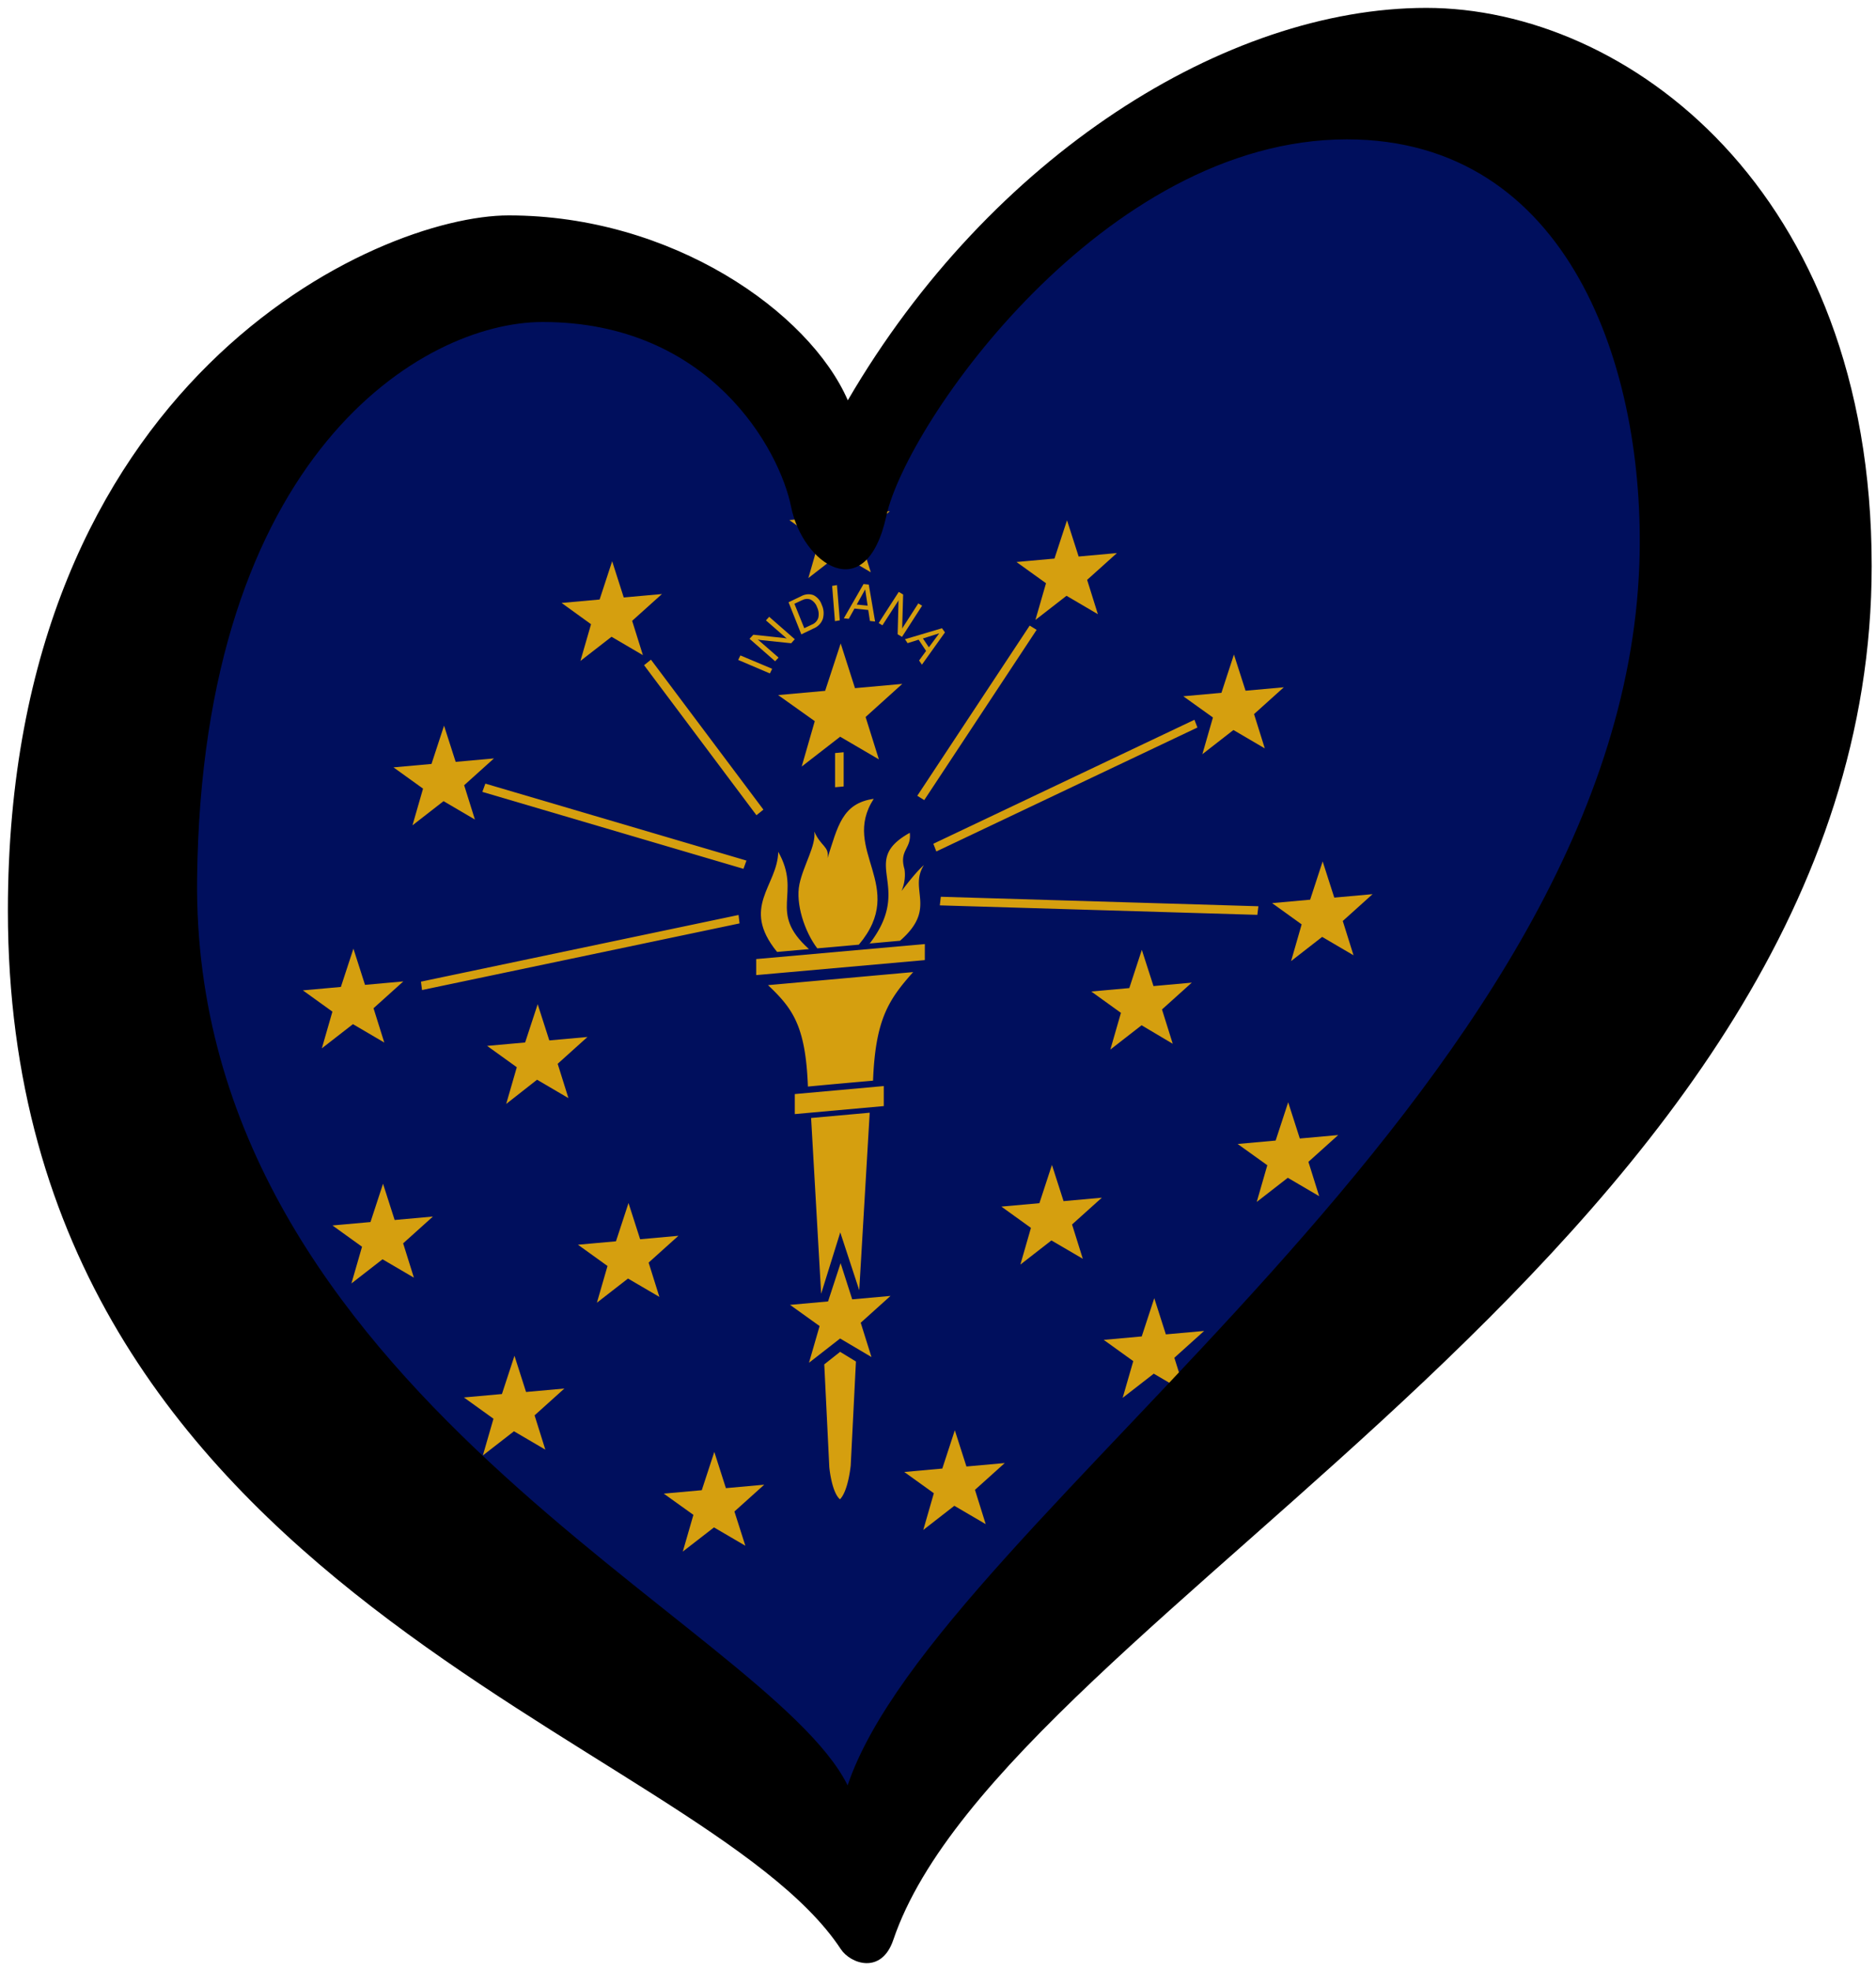 <?xml version="1.0" encoding="UTF-8" standalone="no"?>
<svg
   xmlns:dc="http://purl.org/dc/elements/1.1/"
   xmlns:cc="http://creativecommons.org/ns#"
   xmlns:rdf="http://www.w3.org/1999/02/22-rdf-syntax-ns#"
   xmlns:svg="http://www.w3.org/2000/svg"
   xmlns="http://www.w3.org/2000/svg"
   xmlns:sodipodi="http://sodipodi.sourceforge.net/DTD/sodipodi-0.dtd"
   xmlns:inkscape="http://www.inkscape.org/namespaces/inkscape"
   width="238"
   height="250"
   viewBox="0 0 62.971 66.146"
   version="1.1"
   id="svg1815"
   inkscape:version="1.0.2-2 (e86c870879, 2021-01-15)"
   sodipodi:docname="EuroIndiana.svg">
  <defs
     id="defs1809" />
  <sodipodi:namedview
     id="base"
     pagecolor="#ffffff"
     bordercolor="#666666"
     borderopacity="1.0"
     inkscape:pageopacity="0.0"
     inkscape:pageshadow="2"
     inkscape:zoom="1.979899"
     inkscape:cx="168.54985"
     inkscape:cy="174.43942"
     inkscape:document-units="px"
     inkscape:current-layer="svg1815"
     inkscape:document-rotation="0"
     showgrid="false"
     units="px"
     inkscape:window-width="1920"
     inkscape:window-height="1001"
     inkscape:window-x="-9"
     inkscape:window-y="-9"
     inkscape:window-maximized="1" />
  <g
     id="g13738">
    <g
       id="g14386"
       transform="matrix(0.1,-0.009,0,0.1,-1.881,16.546)"
       style="display:inline">
      <path
         fill="#000f5d"
         d="M 302.554,24.597 409.126,-91.148 573.41,-68.12 600,175.163 306.813,492.374 48.708,212.238 99.056,-27.375 233.707,-56.348 Z"
         id="path14308"
         sodipodi:nodetypes="ccccccccc" />
      <path
         d="m 360,55.54 h 12.76 l 4.21,-12.47 3.9,12.51 h 12.85 l -10,8.09 3.61,11.85 -10.53,-7.13 -10.44,7.17 3.56,-12 z m 56,50.1 h 12.8 l 4.2,-12.48 3.9,12.5 h 12.85 l -10,8.1 3.61,11.84 -10.53,-7.12 -10.43,7.18 3.55,-12 z m 29.81,72.1 h 12.77 l 4.2,-12.47 3.9,12.5 h 12.85 l -10,8.1 3.61,11.84 -10.53,-7.12 -10.43,7.18 3.55,-12 z m -60.7,24.2 h 12.77 l 4.2,-12.46 L 406,202 h 12.85 l -10,8.1 3.61,11.84 -10.46,-7.15 -10.48,7.21 3.55,-12 z m 49.14,55.59 H 447 l 4.21,-12.47 3.9,12.51 H 468 l -10,8.09 3.61,11.85 -10.53,-7.12 -10.43,7.17 3.55,-12 z m -44.96,61.69 h 12.76 l 4.21,-12.46 3.89,12.5 H 423 l -10,8.1 3.62,11.84 -10.53,-7.12 -10.44,7.17 3.56,-12 z m -34.35,-47.81 h 12.76 l 4.21,-12.47 3.9,12.51 h 12.85 l -10,8.09 3.61,11.84 -10.53,-7.11 -10.43,7.17 3.55,-12 z m -32.6,86.12 h 12.77 l 4.2,-12.47 3.9,12.51 h 12.86 l -10,8.09 3.61,11.84 -10.53,-7.11 -10.43,7.17 3.55,-12 z m -80.73,0 h 12.76 l 4.21,-12.47 3.89,12.51 h 12.86 l -10,8.09 3.67,11.83 -10.53,-7.11 -10.47,7.17 3.56,-12 z m -28.8,-86.12 h 12.76 l 4.21,-12.47 3.9,12.51 h 12.85 l -10,8.09 3.61,11.84 -10.53,-7.11 -10.44,7.17 3.56,-12 z m -38.28,47.81 h 12.76 l 4.21,-12.46 3.89,12.5 h 12.86 l -10,8.1 3.61,11.84 -10.53,-7.12 -10.44,7.17 3.56,-12 z m -44.12,-61.69 h 12.76 l 4.21,-12.47 3.9,12.51 h 12.85 l -10,8.09 3.61,11.85 -10.53,-7.12 -10.44,7.17 3.56,-12 z m -9.94,-79.79 h 12.76 l 4.21,-12.47 3.89,12.5 h 12.86 l -10,8.1 3.61,11.84 -10.52,-7.12 -10.44,7.18 3.55,-12 z m 61.85,24.2 h 12.76 l 4.21,-12.46 3.9,12.5 H 216 l -10,8.1 3.61,11.84 -10.53,-7.12 -10.36,7.2 3.56,-12 z m -31.43,-96.3 h 12.76 l 4.21,-12.47 3.9,12.5 h 12.85 l -10,8.1 3.61,11.84 -10.53,-7.12 -10.43,7.18 3.55,-12 z m 56.43,-50.1 h 12.76 l 4.21,-12.47 3.89,12.51 H 241 l -10,8.09 3.61,11.85 -10.53,-7.12 -10.44,7.17 3.56,-12 z m 76.45,-20.93 h 12.77 l 4.2,-12.46 3.9,12.5 h 12.86 l -10,8.1 3.61,11.84 -10.52,-7.12 -10.44,7.17 3.55,-12 z m 83,44.31 -37.72,53.74 -2.34,-1.66 37.73,-53.72 z"
         fill="#d59f0f"
         id="path14310" />
      <path
         d="m 420.75,116.55 -87.65,33.71 -1,-2.68 87.64,-33.71 z m 20.11,64.68 -106.59,-12.77 0.34,-2.86 106.6,12.78 z M 284,298 h 12.76 l 4.21,-12.47 3.9,12.5 h 12.85 l -10,8.1 3.61,11.84 -10.53,-7.17 -10.44,7.2 3.56,-12 z M 280,93 h 15.78 L 301,77.56 305.8,93 h 15.87 l -12.31,10 4.46,14.62 -13,-8.77 -12.91,8.85 4.39,-14.84 z m -0.34,86.17 -0.08,-0.1 c -12.21,-16.13 0.21,-22 0.46,-33.46 8.08,15 -3.76,19.66 10.31,33.57 z"
         fill="#d59f0f"
         id="path14312" />
      <path
         d="m 293.14,179.18 c -4.3,-6.05 -7.32,-15.7 -6,-22 1.32,-6.3 5.65,-12.51 5,-17.28 2.28,5.37 5.1,5.38 4.43,9.33 3.42,-10.19 4.87,-18 15.52,-18.52 -11.24,16.36 11.57,30.34 -5,48.49 z"
         fill="#d59f0f"
         id="path14314" />
      <path
         d="m 310.69,179.2 c 15.21,-18.35 -4.14,-27.75 13.5,-36 0.64,5.42 -3.68,5.42 -1.77,12.06 a 13.14,13.14 0 0 1 -1,7.22 c 1.8,-2.2 5.29,-6.35 7.5,-8 -5.24,7.9 4.63,14.82 -8,24.65 h -10.49 m 1.43,46.14 c 0.8,-20.45 5.18,-26.68 13.47,-35.23 h -48.72 c 8.26,8.56 12.63,14.79 13.39,35.24 q 10.94,-0.05 21.86,-0.01 z m -11,49.92 6.37,20 3.51,-59.27 h -19.67 l 3.37,59.29 z m -0.1,89.57 c 2.81,-2.6 3.61,-11.09 3.61,-11.09 l 1.75,-34.67 -5.31,-3.73 -5.32,3.73 1.69,34.65 c 0,0 0.76,8.46 3.57,11.09 z m 28.48,-178.39 -56.6,-0.06 v -5.38 l 56.61,0.06 z m -13.78,47.75 H 285.6 v -6.72 h 29.86 z m -154.99,-52.89 106.58,-12.77 -0.33,-2.86 -106.61,12.78 z m 20.25,-64.68 87.65,33.71 1,-2.68 -87.64,-33.71 z M 235,78.92 272.72,132.66 275.06,131 237.32,77.28 Z m 64.11,35.26 v 11.47 H 302 V 114.17 Z M 277.23,85.49 266.6,80 267.34,78.56 278,84 l -0.74,1.45 m 1.74,-3.89 -8.59,-8.31 1.27,-1.25 10.13,2 a 5,5 0 0 1 0.61,0.14 4.7,4.7 0 0 1 0.49,0.16 l -7,-6.73 1.09,-1.11 8.59,8.3 -1.2,1.24 -10.3,-2 -0.47,-0.12 -0.47,-0.17 7,6.73 -1.15,1.12 m 9.07,-19.7 -2.6,1 3.31,8.49 2.6,-1 a 3.2,3.2 0 0 0 2.1,-2.06 5.5,5.5 0 0 0 -0.39,-3.55 A 5.23,5.23 0 0 0 291,62 3.22,3.22 0 0 0 288.07,61.9 m -0.27,11.45 -4.3,-11.18 4.24,-1.65 a 4.88,4.88 0 0 1 4.1,0 6.32,6.32 0 0 1 2.81,3.53 6.85,6.85 0 0 1 0.36,4.73 4.79,4.79 0 0 1 -3,2.9 l -4.18,1.63 m 11.24,-3.39 -0.94,-11.92 1.62,-0.13 0.95,11.91 -1.62,0.13 m 7.31,-4.91 3.66,0.7 -0.83,-5.53 -2.83,4.83 m -4.33,4.22 6.61,-10.9 1.76,0.34 2.12,12.58 -1.73,-0.33 -0.57,-3.75 -4.62,-0.89 -1.92,3.27 -1.65,-0.32 m 11.68,2.65 6.75,-9.85 1.47,1 -0.3,10.32 v 0.62 c 0,0.19 -0.05,0.36 -0.08,0.51 l 5.47,-8 1.28,0.88 -6.75,9.86 -1.46,-1 0.27,-10.48 v -0.49 c 0,-0.16 0.06,-0.32 0.1,-0.5 l -5.48,8 -1.27,-0.88 m 14.86,6.51 2,3.15 3.48,-4.38 -5.46,1.23 m -6.05,-0.28 12.43,-2.57 1,1.48 -7.74,10.14 -0.94,-1.49 2.34,-3 -2.5,-4 -3.7,0.83 -0.9,-1.42"
         fill="#d59f0f"
         id="path14316" />
    </g>
    <path
       d="m 6.616,29.493 c 0.159,-14.232 7.565,-18.687 11.599,-18.687 5.633,0 7.959,4.3 8.34,6.204 0.38,1.902 2.512,3.424 3.197,0.303 0.686,-3.12 7.312,-12.636 15.457,-12.636 7.459,0 10.043,7.692 9.819,14.235 C 54.417,36.724 31.472,50.939 28.452,59.915 25.763,54.479 6.426,46.621 6.616,29.493 Z M 47.873,0.265 c -6.698,0 -14.62,4.947 -19.415,13.169 -1.294,-2.969 -5.904,-6.205 -11.383,-6.205 -4.416,0 -16.81,5.519 -16.81,23.33 0,22.987 23.257,27.708 27.959,34.853 0.323,0.491 1.364,0.863 1.761,-0.311 3.752,-11.071 32.841,-23.581 32.841,-46.111 -2.7e-4,-12.635 -8.254,-18.725 -14.952,-18.725 z"
       id="path142"
       style="display:inline;stroke-width:0.265" />
  </g>
</svg>
